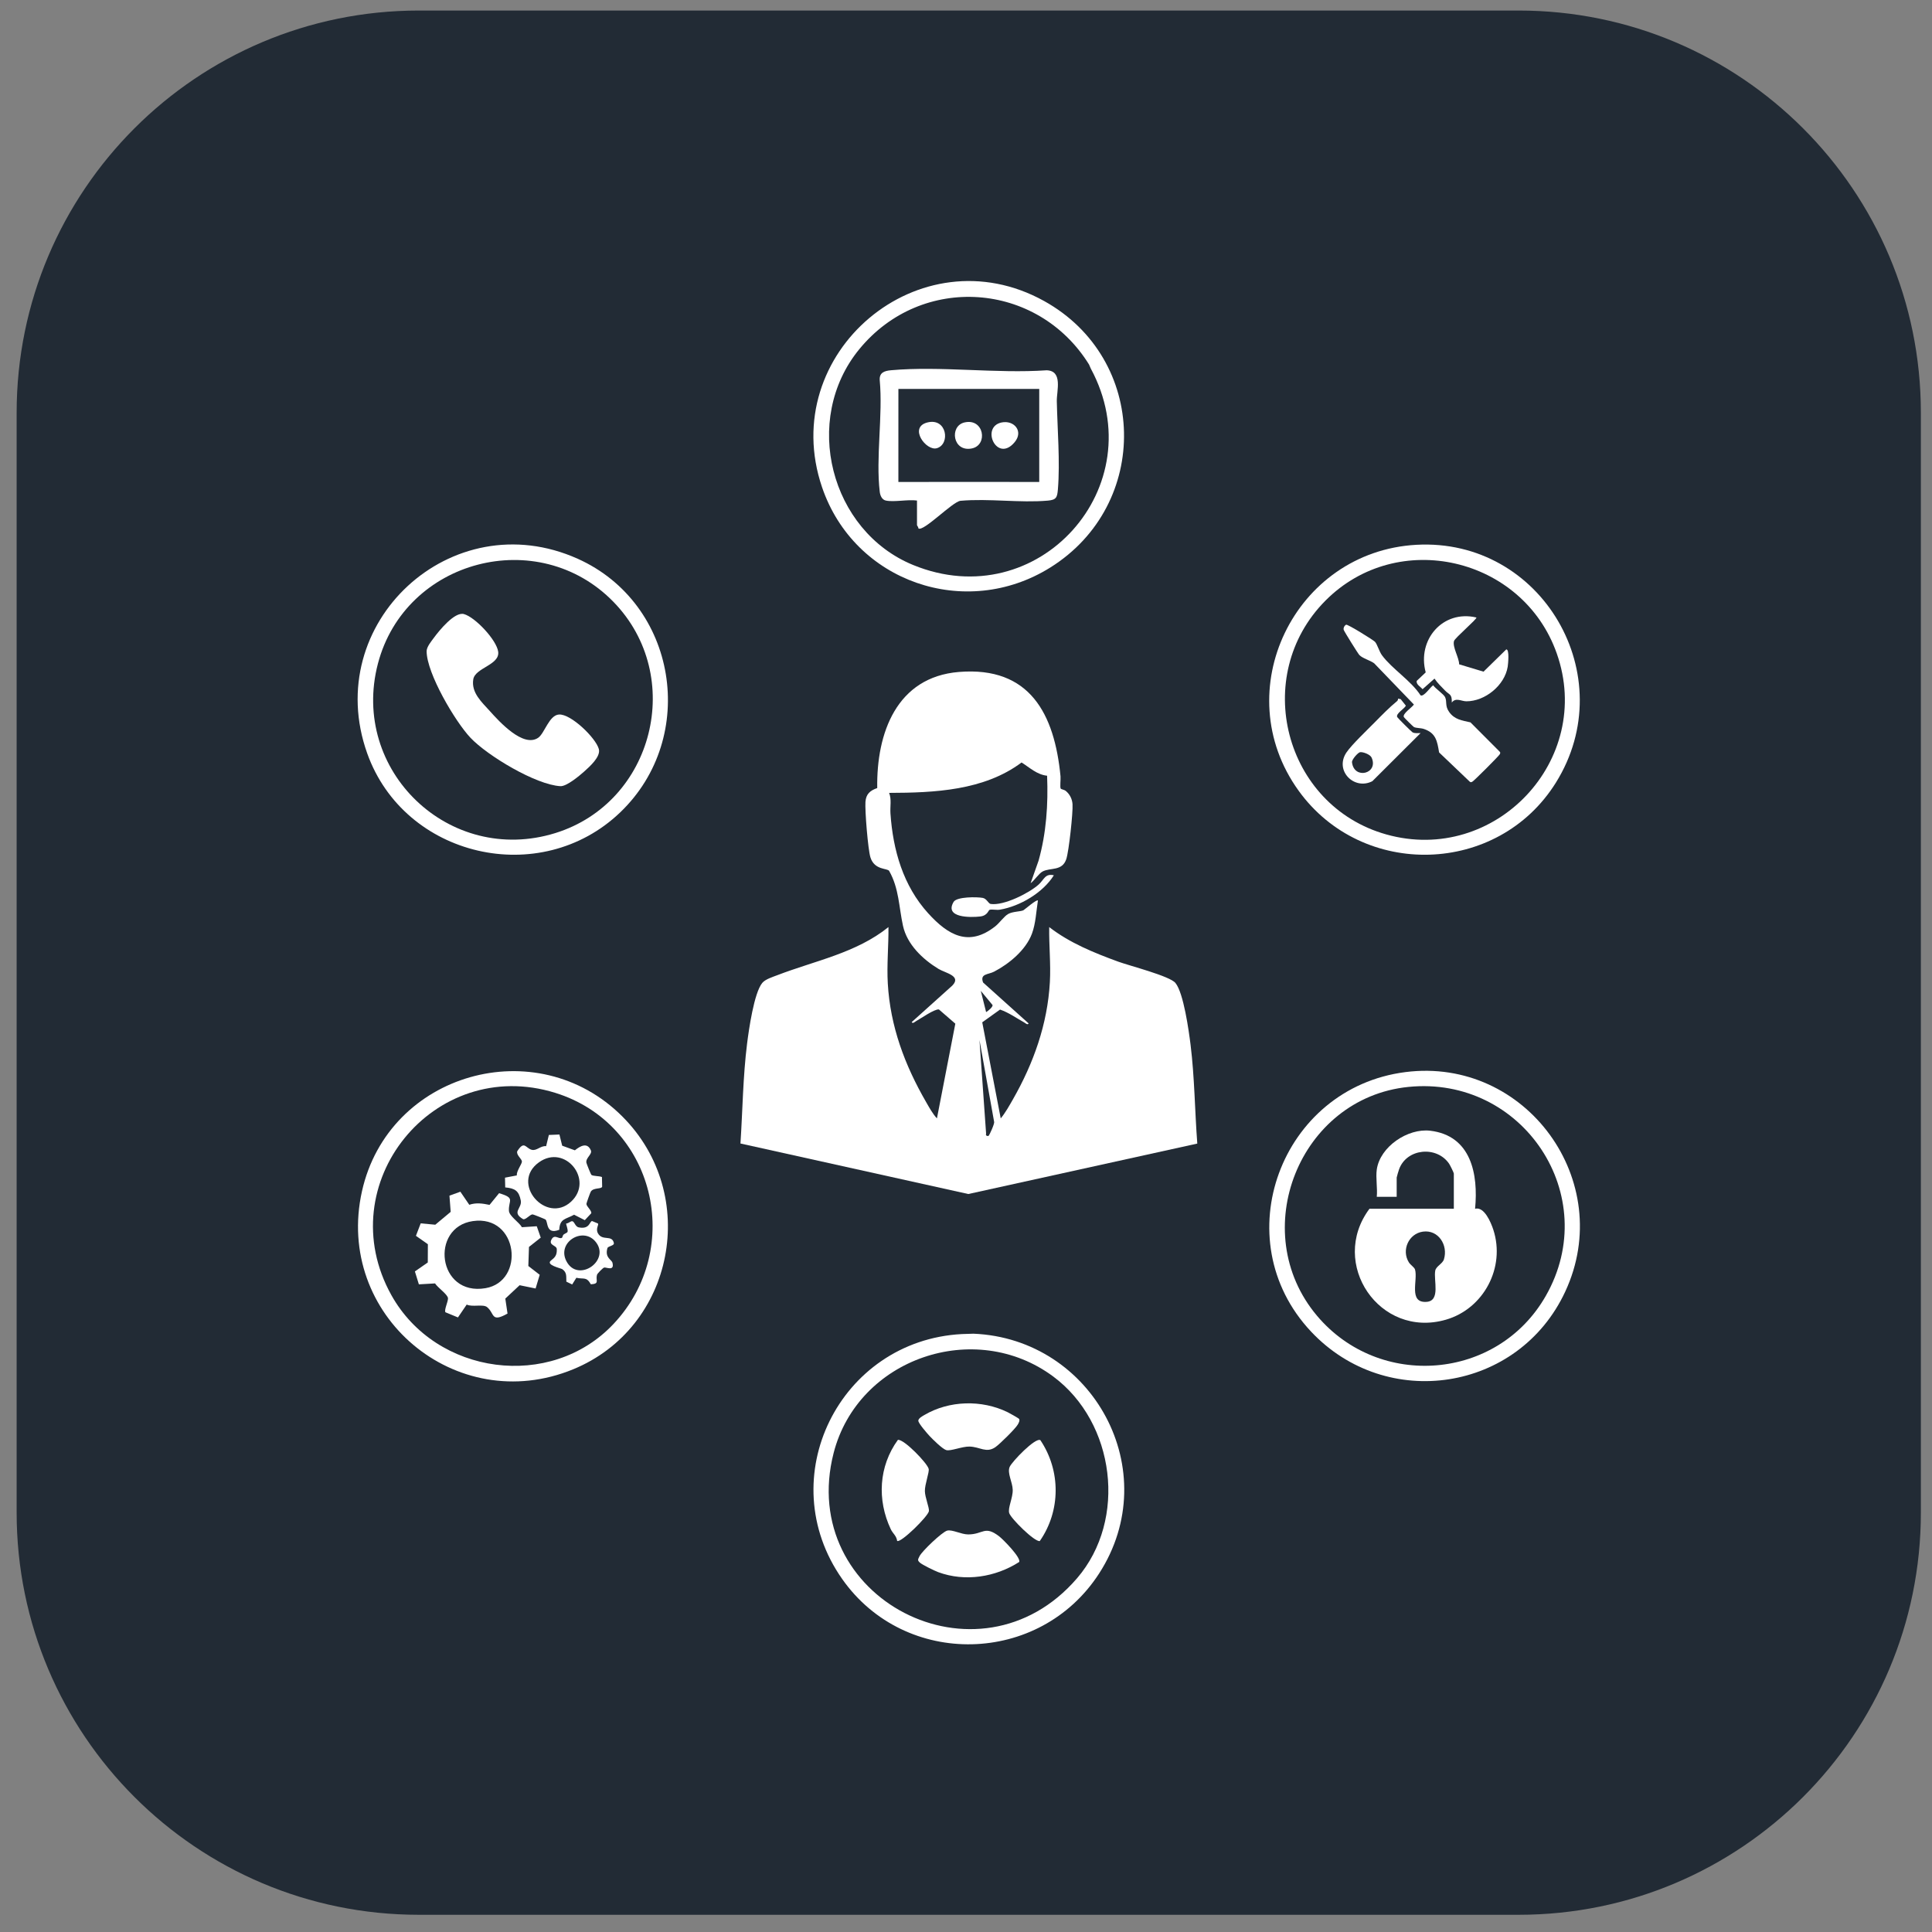 <svg width="88" height="88" viewBox="0 0 88 88" fill="none" xmlns="http://www.w3.org/2000/svg">
    <rect x="0" y="0" width="88" height="88" fill="#808080" stroke="none"/>
    <path d="M69.174 87.216H19.078C8.96 87.216 0.758 79.013 0.758 68.897V18.799C0.758 8.682 8.96 0.48 19.078 0.48H69.174C79.291 0.48 87.493 8.682 87.493 18.799V68.897C87.493 79.013 79.291 87.216 69.174 87.216Z" fill="#222B35"/>
    <path d="M45.036 51.729C45.067 51.698 45.308 51.185 45.281 51.097L44.614 47.372L44.916 51.64C44.873 51.743 45.005 51.759 45.036 51.729ZM44.916 46.1C45.004 46.05 45.225 45.872 45.21 45.779L44.674 45.132L44.916 46.1ZM48.315 35.923C48.33 35.947 48.482 35.973 48.544 36.025C48.726 36.174 48.836 36.392 48.852 36.63C48.878 37.011 48.686 38.775 48.568 39.131C48.382 39.689 47.852 39.509 47.495 39.692C47.317 39.784 47.119 40.102 46.943 40.229L47.306 39.201C47.659 37.944 47.747 36.635 47.694 35.333C47.23 35.285 46.902 34.963 46.531 34.73C44.82 36.011 42.564 36.109 40.498 36.115C40.617 36.405 40.537 36.739 40.559 37.052C40.673 38.719 41.137 40.344 42.277 41.599C43.189 42.602 44.13 43.142 45.334 42.192C45.523 42.043 45.742 41.729 45.922 41.63C46.133 41.514 46.476 41.525 46.612 41.463C46.659 41.441 47.224 40.948 47.276 41.017C47.197 41.512 47.178 42.06 47.003 42.529C46.725 43.272 45.971 43.897 45.281 44.257C45.012 44.397 44.625 44.344 44.778 44.751L46.852 46.615C46.805 46.705 46.707 46.602 46.653 46.572C46.29 46.37 45.948 46.122 45.551 45.984L44.74 46.565L45.582 50.942C45.791 50.689 45.973 50.362 46.137 50.075C47.077 48.429 47.712 46.653 47.82 44.738C47.867 43.903 47.776 43.06 47.79 42.227C48.723 42.951 49.834 43.4 50.936 43.803C51.439 43.987 53.278 44.456 53.538 44.771C53.913 45.227 54.15 46.958 54.229 47.591C54.413 49.082 54.421 50.591 54.535 52.088L44.105 54.386L33.727 52.085C33.826 50.569 33.84 49.039 34.029 47.531C34.108 46.904 34.345 45.226 34.72 44.771C34.86 44.602 35.188 44.502 35.399 44.421C37.114 43.76 38.999 43.412 40.468 42.227C40.477 43.079 40.388 43.945 40.438 44.799C40.551 46.751 41.209 48.51 42.182 50.196C42.325 50.444 42.482 50.734 42.676 50.942L43.514 46.627L42.765 45.978C42.557 45.957 41.942 46.392 41.726 46.511C41.672 46.541 41.574 46.645 41.527 46.555L43.375 44.893C43.812 44.446 43.062 44.324 42.742 44.129C42.028 43.693 41.317 43.021 41.13 42.17C40.942 41.317 40.953 40.469 40.499 39.668C40.414 39.538 39.831 39.641 39.647 39.053C39.534 38.693 39.392 36.917 39.42 36.525C39.447 36.162 39.634 36.008 39.957 35.895C39.918 33.391 40.838 30.84 43.676 30.607C46.917 30.342 48.031 32.531 48.305 35.358C48.318 35.493 48.272 35.856 48.315 35.923Z" fill="white"/>
    <path d="M64.148 49.508C59.182 50.013 56.761 56.098 59.986 59.929C62.826 63.301 68.204 62.88 70.405 59.033C73.022 54.459 69.35 48.979 64.148 49.508ZM59.717 60.652C55.769 56.453 58.334 49.555 64.017 48.832C69.506 48.134 73.634 53.804 71.294 58.832C69.172 63.391 63.157 64.31 59.717 60.652Z" fill="white"/>
    <path d="M60.37 27.36C56.965 30.789 58.498 36.704 63.146 38.008C68.093 39.397 72.622 34.625 70.908 29.762C69.362 25.376 63.663 24.043 60.37 27.36ZM64.512 24.815C70.227 24.497 73.899 30.788 70.868 35.649C68.232 39.875 62.057 40.049 59.149 36.014C55.878 31.477 58.96 25.123 64.512 24.815Z" fill="white"/>
    <path d="M27.946 60.303C31.186 56.858 29.822 51.182 25.29 49.777C19.755 48.062 15.003 53.93 17.828 58.994C19.862 62.641 25.084 63.346 27.946 60.303ZM28.353 50.86C31.887 54.402 30.737 60.466 26.108 62.369C20.764 64.565 15.23 59.9 16.487 54.261C17.689 48.863 24.448 46.944 28.353 50.86Z" fill="white"/>
    <path d="M27.948 27.42C24.524 23.895 18.454 25.479 17.213 30.23C15.94 35.104 20.476 39.439 25.292 37.946C29.784 36.553 31.228 30.797 27.948 27.42ZM28.251 37.001C24.612 40.489 18.416 39.05 16.726 34.315C14.61 28.383 20.571 22.873 26.315 25.451C30.85 27.487 31.831 33.569 28.251 37.001Z" fill="white"/>
    <path d="M49.604 16.603C47.261 12.826 41.982 12.437 39.14 15.905C36.506 19.119 37.824 24.189 41.588 25.733C47.293 28.074 52.575 22.143 49.684 16.787L49.604 16.603ZM47.842 25.848C43.985 28.259 38.913 26.513 37.443 22.192C35.367 16.088 41.895 10.569 47.558 13.711C52.303 16.343 52.421 22.985 47.842 25.848Z" fill="white"/>
    <path d="M47.981 62.704C44.404 60.041 39.079 61.871 37.971 66.181C36.273 72.792 44.58 77.102 49.061 71.884C51.355 69.213 50.791 64.796 47.981 62.704ZM43.812 60.765L44.339 60.748C49.788 60.973 53.078 67.008 50.061 71.673C47.36 75.849 41.233 76.002 38.364 71.927C35.124 67.324 38.245 61.059 43.812 60.765Z" fill="white"/>
    <path d="M48.002 39.868C47.503 40.663 46.467 41.276 45.545 41.434C45.392 41.461 45.203 41.41 45.079 41.44C45.014 41.455 44.993 41.704 44.644 41.745C44.224 41.794 43.002 41.817 43.435 41.081C43.579 40.838 44.506 40.849 44.763 40.898C44.945 40.932 45.018 41.158 45.124 41.174C45.717 41.261 46.864 40.686 47.307 40.292C47.557 40.071 47.598 39.774 48.002 39.868Z" fill="white"/>
    <path d="M64.814 56.099C64.164 56.188 63.824 56.943 64.172 57.499C64.245 57.616 64.422 57.724 64.452 57.824C64.594 58.3 64.137 59.358 64.978 59.298C65.625 59.252 65.29 58.316 65.374 57.874C65.412 57.675 65.707 57.564 65.769 57.361C65.968 56.717 65.517 56.003 64.814 56.099ZM62.71 53.273C62.858 52.226 64.126 51.381 65.145 51.503C67.008 51.726 67.34 53.475 67.188 55.058C67.606 54.944 67.913 55.686 68.019 56.013C68.579 57.732 67.581 59.614 65.856 60.111C62.84 60.982 60.516 57.553 62.377 55.058H66.22V53.454C66.22 53.414 66.047 53.067 66.004 53.004C65.438 52.179 64.073 52.304 63.726 53.26C63.705 53.318 63.617 53.609 63.617 53.636V54.514H62.71C62.749 54.126 62.657 53.647 62.71 53.273Z" fill="white"/>
    <path d="M62.629 29.233C62.737 29.354 62.82 29.675 62.95 29.85C63.409 30.471 64.267 30.999 64.704 31.671C64.855 31.754 65.141 31.301 65.28 31.213C65.383 31.368 65.763 31.62 65.824 31.758C65.918 31.97 65.808 32.145 66.004 32.425C66.251 32.778 66.591 32.815 66.978 32.903L68.31 34.239C68.35 34.285 68.334 34.312 68.31 34.359C68.27 34.437 67.143 35.564 67.065 35.604C67.018 35.628 66.991 35.644 66.945 35.604L65.549 34.272C65.462 33.759 65.408 33.392 64.86 33.205C64.705 33.152 64.529 33.172 64.404 33.117C64.374 33.104 63.96 32.695 63.945 32.664C63.865 32.509 64.314 32.229 64.401 32.09L62.59 30.211C62.414 30.081 62.06 29.986 61.918 29.837C61.856 29.772 61.219 28.752 61.203 28.686C61.183 28.6 61.237 28.491 61.315 28.455C61.384 28.423 62.564 29.16 62.629 29.233Z" fill="white"/>
    <path d="M67.248 28.126C67.293 28.187 66.27 29.053 66.228 29.198C66.15 29.473 66.463 29.959 66.462 30.259L67.573 30.593L68.609 29.579C68.761 29.575 68.692 30.244 68.674 30.368C68.537 31.215 67.647 31.944 66.793 31.943C66.561 31.943 66.312 31.756 66.127 31.999C66.139 31.599 66.019 31.658 65.823 31.456C65.653 31.279 65.477 31.116 65.34 30.909L64.796 31.392C64.709 31.285 64.49 31.171 64.531 31.012L64.939 30.626C64.537 29.142 65.718 27.766 67.248 28.126Z" fill="white"/>
    <path d="M61.95 34.261C61.859 34.274 61.567 34.593 61.582 34.723C61.677 35.53 62.81 35.24 62.473 34.504C62.408 34.363 62.085 34.242 61.95 34.261ZM64.706 33.391L62.509 35.582C61.685 36.009 60.776 35.106 61.326 34.278C61.558 33.93 62.286 33.239 62.615 32.904C62.941 32.574 63.273 32.231 63.632 31.937C63.668 31.907 63.68 31.866 63.681 31.821L63.8 31.846L64.036 32.142C63.967 32.289 63.561 32.505 63.643 32.664C63.666 32.708 64.299 33.339 64.344 33.36C64.461 33.412 64.584 33.39 64.706 33.391Z" fill="white"/>
    <path d="M21.538 55.619C19.575 55.901 19.923 59.049 22.113 58.675C23.934 58.365 23.614 55.321 21.538 55.619ZM21.375 54.876C21.689 54.77 21.983 54.815 22.298 54.881L22.732 54.349C23.49 54.57 23.155 54.667 23.181 55.15C23.194 55.393 23.642 55.668 23.773 55.898L24.449 55.854L24.63 56.372L24.094 56.796L24.065 57.665L24.583 58.065L24.396 58.689L23.668 58.54L23.016 59.149L23.117 59.831C22.354 60.259 22.539 59.827 22.187 59.538C22.004 59.388 21.514 59.547 21.258 59.421L20.859 60.007L20.289 59.772C20.223 59.669 20.408 59.295 20.406 59.14C20.404 58.966 19.94 58.656 19.816 58.458L19.079 58.5L18.898 57.912L19.485 57.504L19.489 56.673L18.945 56.29L19.163 55.722L19.827 55.784L20.528 55.199L20.472 54.461L20.969 54.281L21.375 54.876Z" fill="white"/>
    <path d="M26.011 54.735C27.069 53.756 25.745 52.085 24.55 52.941C23.221 53.892 24.884 55.777 26.011 54.735ZM25.481 51.676L25.607 52.185L26.185 52.395C26.422 52.206 26.749 52.009 26.913 52.398C26.987 52.575 26.674 52.734 26.708 52.956C26.716 53.005 26.914 53.499 26.939 53.516C27.031 53.578 27.295 53.559 27.418 53.612L27.427 54.051C27.399 54.171 27.034 54.084 26.912 54.274C26.884 54.317 26.707 54.808 26.71 54.838C26.722 54.966 26.955 55.135 26.931 55.262L26.637 55.577L26.149 55.329C25.773 55.54 25.496 55.496 25.474 56.015C24.84 56.257 24.979 55.633 24.839 55.542C24.807 55.521 24.287 55.31 24.256 55.313C24.127 55.326 23.958 55.558 23.832 55.534C23.277 55.212 23.79 55.041 23.721 54.681C23.634 54.235 23.451 54.126 23.012 54.085L23.002 53.641L23.542 53.538C23.513 53.352 23.773 53.021 23.772 52.91C23.771 52.779 23.511 52.62 23.559 52.439C23.885 51.929 23.935 52.293 24.216 52.371C24.442 52.435 24.623 52.177 24.875 52.207L25 51.696L25.481 51.676Z" fill="white"/>
    <path d="M27.102 56.529C26.521 55.877 25.36 56.591 25.797 57.441C26.326 58.474 27.866 57.39 27.102 56.529ZM27.238 55.729C27.284 55.792 27.117 55.969 27.238 56.18C27.442 56.54 27.872 56.228 27.96 56.613C27.992 56.75 27.695 56.748 27.665 56.856C27.543 57.296 27.861 57.367 27.898 57.522C27.994 57.913 27.623 57.716 27.52 57.735C27.465 57.745 27.212 58.002 27.192 58.066C27.119 58.324 27.328 58.476 26.913 58.498C26.707 58.137 26.598 58.279 26.252 58.201L26.062 58.506L25.797 58.378C25.785 58.138 25.832 57.964 25.61 57.808C25.552 57.767 24.834 57.618 25.099 57.413C25.279 57.274 25.372 57.172 25.361 56.898C25.355 56.708 24.95 56.733 25.134 56.433C25.273 56.206 25.462 56.462 25.596 56.38C25.62 56.364 25.63 56.272 25.666 56.237C25.724 56.186 25.841 56.152 25.852 56.106C25.881 55.988 25.768 55.756 25.791 55.728C25.88 55.728 25.962 55.644 26.029 55.628C26.171 55.593 26.175 55.868 26.363 55.906C26.866 56.006 26.852 55.626 26.968 55.617L27.238 55.729Z" fill="white"/>
    <path d="M22.312 32.389C22.736 32.862 23.835 34.076 24.517 33.602C24.806 33.401 25.009 32.576 25.46 32.545C26.003 32.509 27.137 33.608 27.276 34.117C27.372 34.467 26.853 34.922 26.605 35.145C26.386 35.341 25.806 35.825 25.526 35.809C24.405 35.747 22.206 34.424 21.43 33.605C20.729 32.863 19.437 30.671 19.432 29.665C19.431 29.464 19.645 29.211 19.772 29.038C20.011 28.715 20.707 27.856 21.13 27.97C21.646 28.11 22.622 29.155 22.692 29.685C22.771 30.291 21.642 30.414 21.557 30.943C21.458 31.554 21.948 31.984 22.312 32.389Z" fill="white"/>
    <path d="M47.336 17.715H40.921L40.92 21.953C41.858 21.956 42.798 21.948 43.737 21.95C44.033 21.951 44.284 21.951 44.58 21.95C45.499 21.948 46.418 21.956 47.336 21.953V17.715ZM40.346 22.799C40.171 22.762 40.091 22.567 40.072 22.407C39.885 20.84 40.219 18.924 40.071 17.32C40.046 16.971 40.28 16.892 40.585 16.864C42.835 16.662 45.389 17.026 47.672 16.866C48.424 16.889 48.126 17.809 48.136 18.276C48.163 19.535 48.289 21.041 48.186 22.288C48.155 22.657 48.114 22.767 47.732 22.802C46.457 22.916 45.038 22.695 43.747 22.811C43.381 22.854 42.063 24.233 41.831 24.069C41.84 24.014 41.768 23.941 41.768 23.919V22.799C41.359 22.739 40.723 22.881 40.346 22.799Z" fill="white"/>
    <path d="M46.419 64.631C46.462 64.704 46.398 64.819 46.359 64.886C46.248 65.078 45.53 65.785 45.335 65.918C44.921 66.201 44.636 65.9 44.16 65.889C43.82 65.881 43.293 66.11 43.097 66.049C42.924 65.996 42.484 65.562 42.342 65.409C42.234 65.293 41.824 64.825 41.828 64.709C41.831 64.599 42.025 64.498 42.114 64.446C43.226 63.795 44.706 63.74 45.905 64.328C45.982 64.365 46.402 64.601 46.419 64.631Z" fill="white"/>
    <path d="M46.42 71.148C45.343 71.838 43.956 72.06 42.737 71.61C42.574 71.55 42.015 71.278 41.902 71.178C41.775 71.063 41.811 71.033 41.885 70.88C41.993 70.656 42.916 69.773 43.145 69.717C43.372 69.66 43.785 69.891 44.098 69.891C44.786 69.893 44.844 69.462 45.515 69.982C45.692 70.119 46.527 70.965 46.42 71.148Z" fill="white"/>
    <path d="M47.387 65.597C48.322 66.986 48.318 68.819 47.36 70.194C47.121 70.235 46.049 69.17 45.969 68.921C45.895 68.689 46.139 68.226 46.128 67.857C46.118 67.505 45.868 67.095 45.989 66.815C46.094 66.574 47.16 65.463 47.387 65.597Z" fill="white"/>
    <path d="M40.864 70.186C40.831 69.948 40.669 69.853 40.575 69.657C39.944 68.322 40.023 66.789 40.898 65.584C41.169 65.54 42.236 66.641 42.3 66.906C42.337 67.055 42.12 67.609 42.127 67.921C42.133 68.202 42.328 68.665 42.312 68.824C42.288 69.057 41.02 70.3 40.864 70.186Z" fill="white"/>
    <path d="M43.929 19.242C44.821 19.034 45.016 20.273 44.266 20.426C43.392 20.603 43.233 19.404 43.929 19.242Z" fill="white"/>
    <path d="M45.626 19.242C46.182 19.129 46.633 19.636 46.218 20.138C45.41 21.115 44.642 19.442 45.626 19.242Z" fill="white"/>
    <path d="M42.236 19.244C43.132 19.013 43.296 20.227 42.677 20.414C42.188 20.563 41.374 19.466 42.236 19.244Z" fill="white"/>
</svg>
